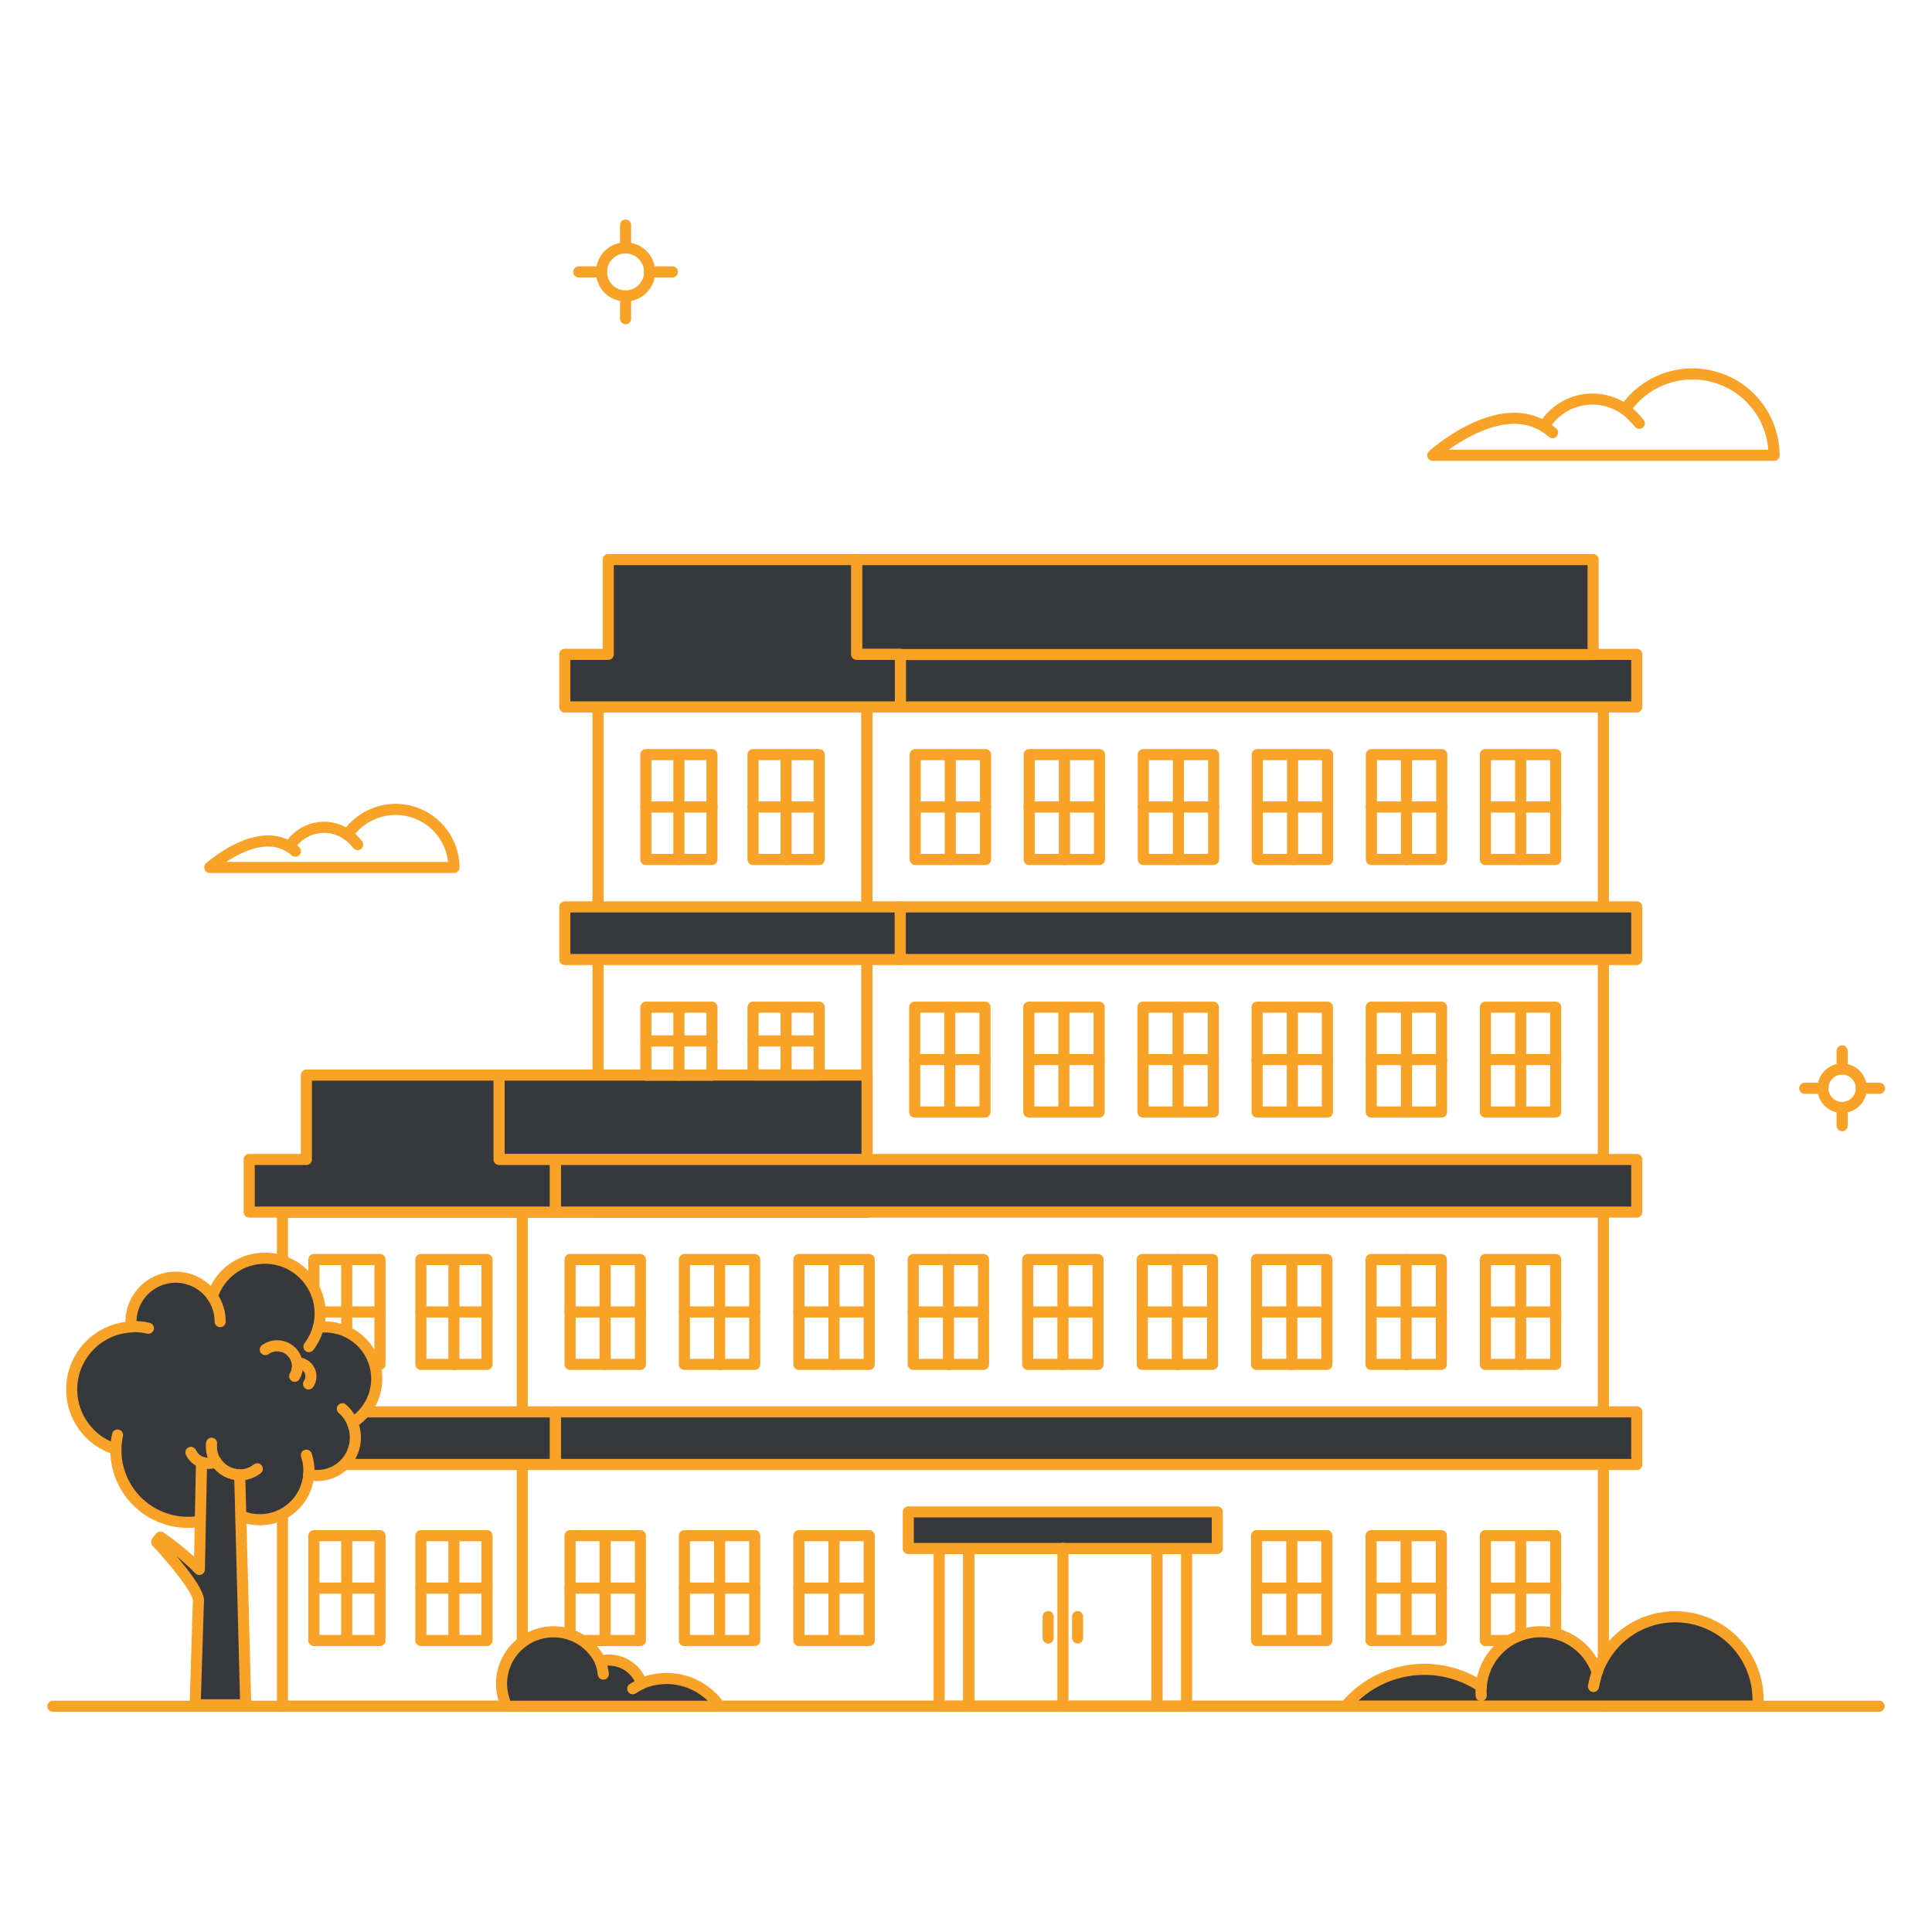 <svg width="174" height="174" viewBox="0 0 174 174" fill="none" xmlns="http://www.w3.org/2000/svg">
<path d="M4.763 153.67H169.237" stroke="#F8a227" stroke-linecap="round" stroke-linejoin="round"/>
<path d="M78.085 63.668V109.179H25.438V153.669H144.401V63.668H78.085Z" stroke="#F8a227" stroke-linecap="round" stroke-linejoin="round"/>
<path d="M78.069 63.668H53.859V109.178H78.069V63.668Z" stroke="#F8a227" stroke-linecap="round" stroke-linejoin="round"/>
<path d="M47.033 109.18V153.67" stroke="#F8a227" stroke-linecap="round" stroke-linejoin="round"/>
<path d="M147.411 58.934H81.079V63.67H147.411V58.934Z" fill="#36383B"/>
<path d="M147.411 58.934H81.079V63.67H147.411V58.934Z" stroke="#F8a227" stroke-linecap="round" stroke-linejoin="round"/>
<path d="M143.48 50.397H77.148V58.949H143.48V50.397Z" fill="#36383B"/>
<path d="M143.48 50.397H77.148V58.949H143.48V50.397Z" stroke="#F8a227" stroke-linecap="round" stroke-linejoin="round"/>
<path d="M77.148 58.932V50.397H54.78V58.932H50.865V63.669H81.095V58.932H77.148Z" fill="#36383B"/>
<path d="M77.148 58.932V50.397H54.78V58.932H50.865V63.669H81.095V58.932H77.148Z" stroke="#F8a227" stroke-linecap="round" stroke-linejoin="round"/>
<path d="M78.086 96.826H44.944V104.425H78.086V96.826Z" fill="#36383B"/>
<path d="M78.086 96.826H44.944V104.425H78.086V96.826Z" stroke="#F8a227" stroke-linecap="round" stroke-linejoin="round"/>
<path d="M44.944 104.426V96.826H27.592V104.426H22.444V109.162H50.026V104.426H44.944Z" fill="#36383B"/>
<path d="M44.944 104.426V96.826H27.592V104.426H22.444V109.162H50.026V104.426H44.944Z" stroke="#F8a227" stroke-linecap="round" stroke-linejoin="round"/>
<path d="M147.411 104.426H50.026V109.163H147.411V104.426Z" fill="#36383B"/>
<path d="M147.411 104.426H50.026V109.163H147.411V104.426Z" stroke="#F8a227" stroke-linecap="round" stroke-linejoin="round"/>
<path d="M81.095 81.678H50.865V86.415H81.095V81.678Z" fill="#36383B"/>
<path d="M81.095 81.678H50.865V86.415H81.095V81.678Z" stroke="#F8a227" stroke-linecap="round" stroke-linejoin="round"/>
<path d="M147.411 81.678H81.079V86.415H147.411V81.678Z" fill="#36383B"/>
<path d="M147.411 81.678H81.079V86.415H147.411V81.678Z" stroke="#F8a227" stroke-linecap="round" stroke-linejoin="round"/>
<path d="M50.026 127.156H22.444V131.893H50.026V127.156Z" fill="#36383B"/>
<path d="M50.026 127.156H22.444V131.893H50.026V127.156Z" stroke="#F8a227" stroke-linecap="round" stroke-linejoin="round"/>
<path d="M147.411 127.156H50.026V131.893H147.411V127.156Z" fill="#36383B"/>
<path d="M147.411 127.156H50.026V131.893H147.411V127.156Z" stroke="#F8a227" stroke-linecap="round" stroke-linejoin="round"/>
<path d="M87.247 139.459H84.582V153.669H87.247V139.459Z" stroke="#F8a227" stroke-linecap="round" stroke-linejoin="round"/>
<path d="M106.868 139.459H104.204V153.669H106.868V139.459Z" stroke="#F8a227" stroke-linecap="round" stroke-linejoin="round"/>
<path d="M104.187 139.459H87.247V153.669H104.187V139.459Z" stroke="#F8a227" stroke-linecap="round" stroke-linejoin="round"/>
<path d="M109.632 136.168H81.803V139.457H109.632V136.168Z" fill="#36383B"/>
<path d="M109.632 136.168H81.803V139.457H109.632V136.168Z" stroke="#F8a227" stroke-linecap="round" stroke-linejoin="round"/>
<path d="M95.734 139.459V153.67" stroke="#F8a227" stroke-linecap="round" stroke-linejoin="round"/>
<path d="M97.049 145.594V147.518" stroke="#F8a227" stroke-linecap="round" stroke-linejoin="round"/>
<path d="M94.401 145.594V147.518" stroke="#F8a227" stroke-linecap="round" stroke-linejoin="round"/>
<path d="M88.76 67.963H82.428V77.404H88.76V67.963Z" stroke="#F8a227" stroke-linecap="round" stroke-linejoin="round"/>
<path d="M85.585 67.994V77.402" stroke="#F8a227" stroke-linecap="round" stroke-linejoin="round"/>
<path d="M88.76 72.682H82.428" stroke="#F8a227" stroke-linecap="round" stroke-linejoin="round"/>
<path d="M140.108 67.963H133.776V77.404H140.108V67.963Z" stroke="#F8a227" stroke-linecap="round" stroke-linejoin="round"/>
<path d="M136.951 67.994V77.402" stroke="#F8a227" stroke-linecap="round" stroke-linejoin="round"/>
<path d="M140.108 72.682H133.776" stroke="#F8a227" stroke-linecap="round" stroke-linejoin="round"/>
<path d="M129.845 67.963H123.513V77.404H129.845V67.963Z" stroke="#F8a227" stroke-linecap="round" stroke-linejoin="round"/>
<path d="M126.671 67.994V77.402" stroke="#F8a227" stroke-linecap="round" stroke-linejoin="round"/>
<path d="M129.845 72.682H123.513" stroke="#F8a227" stroke-linecap="round" stroke-linejoin="round"/>
<path d="M119.566 67.963H113.234V77.404H119.566V67.963Z" stroke="#F8a227" stroke-linecap="round" stroke-linejoin="round"/>
<path d="M116.408 67.994V77.402" stroke="#F8a227" stroke-linecap="round" stroke-linejoin="round"/>
<path d="M119.566 72.682H113.234" stroke="#F8a227" stroke-linecap="round" stroke-linejoin="round"/>
<path d="M109.303 67.963H102.97V77.404H109.303V67.963Z" stroke="#F8a227" stroke-linecap="round" stroke-linejoin="round"/>
<path d="M106.128 67.994V77.402" stroke="#F8a227" stroke-linecap="round" stroke-linejoin="round"/>
<path d="M109.303 72.682H102.97" stroke="#F8a227" stroke-linecap="round" stroke-linejoin="round"/>
<path d="M99.023 67.963H92.691V77.404H99.023V67.963Z" stroke="#F8a227" stroke-linecap="round" stroke-linejoin="round"/>
<path d="M95.865 67.994V77.402" stroke="#F8a227" stroke-linecap="round" stroke-linejoin="round"/>
<path d="M99.023 72.682H92.691" stroke="#F8a227" stroke-linecap="round" stroke-linejoin="round"/>
<path d="M88.71 90.709H82.378V100.15H88.71V90.709Z" stroke="#F8a227" stroke-linecap="round" stroke-linejoin="round"/>
<path d="M85.536 90.709V100.149" stroke="#F8a227" stroke-linecap="round" stroke-linejoin="round"/>
<path d="M88.71 95.428H82.378" stroke="#F8a227" stroke-linecap="round" stroke-linejoin="round"/>
<path d="M140.108 90.709H133.776V100.15H140.108V90.709Z" stroke="#F8a227" stroke-linecap="round" stroke-linejoin="round"/>
<path d="M136.951 90.709V100.149" stroke="#F8a227" stroke-linecap="round" stroke-linejoin="round"/>
<path d="M140.108 95.428H133.776" stroke="#F8a227" stroke-linecap="round" stroke-linejoin="round"/>
<path d="M129.829 90.709H123.497V100.15H129.829V90.709Z" stroke="#F8a227" stroke-linecap="round" stroke-linejoin="round"/>
<path d="M126.671 90.709V100.149" stroke="#F8a227" stroke-linecap="round" stroke-linejoin="round"/>
<path d="M129.829 95.428H123.497" stroke="#F8a227" stroke-linecap="round" stroke-linejoin="round"/>
<path d="M119.549 90.709H113.217V100.15H119.549V90.709Z" stroke="#F8a227" stroke-linecap="round" stroke-linejoin="round"/>
<path d="M116.391 90.709V100.149" stroke="#F8a227" stroke-linecap="round" stroke-linejoin="round"/>
<path d="M119.549 95.428H113.217" stroke="#F8a227" stroke-linecap="round" stroke-linejoin="round"/>
<path d="M109.27 90.709H102.938V100.15H109.27V90.709Z" stroke="#F8a227" stroke-linecap="round" stroke-linejoin="round"/>
<path d="M106.095 90.709V100.149" stroke="#F8a227" stroke-linecap="round" stroke-linejoin="round"/>
<path d="M109.27 95.428H102.938" stroke="#F8a227" stroke-linecap="round" stroke-linejoin="round"/>
<path d="M98.99 90.709H92.658V100.15H98.99V90.709Z" stroke="#F8a227" stroke-linecap="round" stroke-linejoin="round"/>
<path d="M95.816 90.709V100.149" stroke="#F8a227" stroke-linecap="round" stroke-linejoin="round"/>
<path d="M98.99 95.428H92.658" stroke="#F8a227" stroke-linecap="round" stroke-linejoin="round"/>
<path d="M88.579 113.438H82.247V122.878H88.579V113.438Z" stroke="#F8a227" stroke-linecap="round" stroke-linejoin="round"/>
<path d="M85.421 113.438V122.878" stroke="#F8a227" stroke-linecap="round" stroke-linejoin="round"/>
<path d="M88.595 118.158H82.247" stroke="#F8a227" stroke-linecap="round" stroke-linejoin="round"/>
<path d="M78.283 113.438H71.951V122.878H78.283V113.438Z" stroke="#F8a227" stroke-linecap="round" stroke-linejoin="round"/>
<path d="M75.109 113.438V122.878" stroke="#F8a227" stroke-linecap="round" stroke-linejoin="round"/>
<path d="M78.283 118.158H71.951" stroke="#F8a227" stroke-linecap="round" stroke-linejoin="round"/>
<path d="M67.97 113.438H61.638V122.878H67.97V113.438Z" stroke="#F8a227" stroke-linecap="round" stroke-linejoin="round"/>
<path d="M64.812 113.438V122.878" stroke="#F8a227" stroke-linecap="round" stroke-linejoin="round"/>
<path d="M67.97 118.158H61.638" stroke="#F8a227" stroke-linecap="round" stroke-linejoin="round"/>
<path d="M57.674 113.438H51.342V122.878H57.674V113.438Z" stroke="#F8a227" stroke-linecap="round" stroke-linejoin="round"/>
<path d="M54.5 113.438V122.878" stroke="#F8a227" stroke-linecap="round" stroke-linejoin="round"/>
<path d="M57.674 118.158H51.342" stroke="#F8a227" stroke-linecap="round" stroke-linejoin="round"/>
<path d="M140.108 113.438H133.776V122.878H140.108V113.438Z" stroke="#F8a227" stroke-linecap="round" stroke-linejoin="round"/>
<path d="M136.951 113.438V122.878" stroke="#F8a227" stroke-linecap="round" stroke-linejoin="round"/>
<path d="M140.108 118.158H133.776" stroke="#F8a227" stroke-linecap="round" stroke-linejoin="round"/>
<path d="M129.812 113.438H123.48V122.878H129.812V113.438Z" stroke="#F8a227" stroke-linecap="round" stroke-linejoin="round"/>
<path d="M126.638 113.438V122.878" stroke="#F8a227" stroke-linecap="round" stroke-linejoin="round"/>
<path d="M129.812 118.158H123.48" stroke="#F8a227" stroke-linecap="round" stroke-linejoin="round"/>
<path d="M119.5 113.438H113.168V122.878H119.5V113.438Z" stroke="#F8a227" stroke-linecap="round" stroke-linejoin="round"/>
<path d="M116.342 113.438V122.878" stroke="#F8a227" stroke-linecap="round" stroke-linejoin="round"/>
<path d="M119.5 118.158H113.168" stroke="#F8a227" stroke-linecap="round" stroke-linejoin="round"/>
<path d="M109.204 113.438H102.872V122.878H109.204V113.438Z" stroke="#F8a227" stroke-linecap="round" stroke-linejoin="round"/>
<path d="M106.03 113.438V122.878" stroke="#F8a227" stroke-linecap="round" stroke-linejoin="round"/>
<path d="M109.204 118.158H102.872" stroke="#F8a227" stroke-linecap="round" stroke-linejoin="round"/>
<path d="M98.891 113.438H92.559V122.878H98.891V113.438Z" stroke="#F8a227" stroke-linecap="round" stroke-linejoin="round"/>
<path d="M95.734 113.438V122.878" stroke="#F8a227" stroke-linecap="round" stroke-linejoin="round"/>
<path d="M98.891 118.158H92.559" stroke="#F8a227" stroke-linecap="round" stroke-linejoin="round"/>
<path d="M78.283 138.307H71.951V147.747H78.283V138.307Z" stroke="#F8a227" stroke-linecap="round" stroke-linejoin="round"/>
<path d="M75.109 138.307V147.748" stroke="#F8a227" stroke-linecap="round" stroke-linejoin="round"/>
<path d="M78.283 143.027H71.951" stroke="#F8a227" stroke-linecap="round" stroke-linejoin="round"/>
<path d="M67.97 138.307H61.638V147.747H67.97V138.307Z" stroke="#F8a227" stroke-linecap="round" stroke-linejoin="round"/>
<path d="M64.812 138.307V147.748" stroke="#F8a227" stroke-linecap="round" stroke-linejoin="round"/>
<path d="M67.97 143.027H61.638" stroke="#F8a227" stroke-linecap="round" stroke-linejoin="round"/>
<path d="M57.674 138.307H51.342V147.747H57.674V138.307Z" stroke="#F8a227" stroke-linecap="round" stroke-linejoin="round"/>
<path d="M54.5 138.307V147.748" stroke="#F8a227" stroke-linecap="round" stroke-linejoin="round"/>
<path d="M57.674 143.027H51.342" stroke="#F8a227" stroke-linecap="round" stroke-linejoin="round"/>
<path d="M140.108 138.307H133.776V147.747H140.108V138.307Z" stroke="#F8a227" stroke-linecap="round" stroke-linejoin="round"/>
<path d="M136.951 138.307V147.748" stroke="#F8a227" stroke-linecap="round" stroke-linejoin="round"/>
<path d="M140.108 143.027H133.776" stroke="#F8a227" stroke-linecap="round" stroke-linejoin="round"/>
<path d="M129.812 138.307H123.48V147.747H129.812V138.307Z" stroke="#F8a227" stroke-linecap="round" stroke-linejoin="round"/>
<path d="M126.638 138.307V147.748" stroke="#F8a227" stroke-linecap="round" stroke-linejoin="round"/>
<path d="M129.812 143.027H123.48" stroke="#F8a227" stroke-linecap="round" stroke-linejoin="round"/>
<path d="M119.5 138.307H113.168V147.747H119.5V138.307Z" stroke="#F8a227" stroke-linecap="round" stroke-linejoin="round"/>
<path d="M116.342 138.307V147.748" stroke="#F8a227" stroke-linecap="round" stroke-linejoin="round"/>
<path d="M119.5 143.027H113.168" stroke="#F8a227" stroke-linecap="round" stroke-linejoin="round"/>
<path d="M64.122 67.963H58.168V77.404H64.122V67.963Z" stroke="#F8a227" stroke-linecap="round" stroke-linejoin="round"/>
<path d="M61.145 67.994V77.402" stroke="#F8a227" stroke-linecap="round" stroke-linejoin="round"/>
<path d="M64.122 72.682H58.168" stroke="#F8a227" stroke-linecap="round" stroke-linejoin="round"/>
<path d="M73.776 67.963H67.822V77.404H73.776V67.963Z" stroke="#F8a227" stroke-linecap="round" stroke-linejoin="round"/>
<path d="M70.799 67.994V77.402" stroke="#F8a227" stroke-linecap="round" stroke-linejoin="round"/>
<path d="M73.76 72.682H67.822" stroke="#F8a227" stroke-linecap="round" stroke-linejoin="round"/>
<path d="M64.122 90.709H58.168V96.827H64.122V90.709Z" stroke="#F8a227" stroke-linecap="round" stroke-linejoin="round"/>
<path d="M61.145 90.725V96.827" stroke="#F8a227" stroke-linecap="round" stroke-linejoin="round"/>
<path d="M64.122 93.752H58.168" stroke="#F8a227" stroke-linecap="round" stroke-linejoin="round"/>
<path d="M73.776 90.709H67.822V96.811H73.776V90.709Z" stroke="#F8a227" stroke-linecap="round" stroke-linejoin="round"/>
<path d="M70.799 90.725V96.81" stroke="#F8a227" stroke-linecap="round" stroke-linejoin="round"/>
<path d="M73.76 93.752H67.822" stroke="#F8a227" stroke-linecap="round" stroke-linejoin="round"/>
<path d="M34.221 113.438H28.267V122.878H34.221V113.438Z" stroke="#F8a227" stroke-linecap="round" stroke-linejoin="round"/>
<path d="M31.227 113.455V122.879" stroke="#F8a227" stroke-linecap="round" stroke-linejoin="round"/>
<path d="M34.204 118.158H28.267" stroke="#F8a227" stroke-linecap="round" stroke-linejoin="round"/>
<path d="M43.859 113.438H37.905V122.878H43.859V113.438Z" stroke="#F8a227" stroke-linecap="round" stroke-linejoin="round"/>
<path d="M40.882 113.455V122.879" stroke="#F8a227" stroke-linecap="round" stroke-linejoin="round"/>
<path d="M43.859 118.158H37.905" stroke="#F8a227" stroke-linecap="round" stroke-linejoin="round"/>
<path d="M34.221 138.307H28.267V147.747H34.221V138.307Z" stroke="#F8a227" stroke-linecap="round" stroke-linejoin="round"/>
<path d="M31.227 138.324V147.749" stroke="#F8a227" stroke-linecap="round" stroke-linejoin="round"/>
<path d="M34.204 143.027H28.267" stroke="#F8a227" stroke-linecap="round" stroke-linejoin="round"/>
<path d="M43.859 138.307H37.905V147.747H43.859V138.307Z" stroke="#F8a227" stroke-linecap="round" stroke-linejoin="round"/>
<path d="M40.882 138.324V147.749" stroke="#F8a227" stroke-linecap="round" stroke-linejoin="round"/>
<path d="M43.859 143.027H37.905" stroke="#F8a227" stroke-linecap="round" stroke-linejoin="round"/>
<path d="M40.882 78.125H18.894C18.894 78.125 23.022 74.391 26.065 76.267C26.325 75.838 26.669 75.467 27.079 75.177C27.488 74.888 27.953 74.686 28.443 74.584C28.934 74.482 29.441 74.482 29.932 74.585C30.422 74.688 30.887 74.89 31.295 75.181C31.928 74.257 32.84 73.559 33.897 73.189C34.954 72.819 36.102 72.797 37.172 73.126C38.243 73.454 39.181 74.117 39.848 75.016C40.516 75.915 40.879 77.004 40.884 78.124L40.882 78.125Z" stroke="#F8a227" stroke-linecap="round" stroke-linejoin="round"/>
<path d="M31.293 75.164C31.634 75.429 31.943 75.732 32.214 76.069" stroke="#F8a227" stroke-linecap="round" stroke-linejoin="round"/>
<path d="M26.063 76.25C26.252 76.376 26.433 76.513 26.605 76.661" stroke="#F8a227" stroke-linecap="round" stroke-linejoin="round"/>
<path d="M159.78 41.004H129.039C129.039 41.004 134.812 35.79 139.056 38.407C139.417 37.806 139.898 37.287 140.469 36.882C141.039 36.476 141.688 36.192 142.373 36.049C143.059 35.905 143.767 35.904 144.452 36.047C145.138 36.19 145.787 36.472 146.358 36.877C147.244 35.583 148.52 34.605 150 34.087C151.481 33.57 153.088 33.54 154.587 34.001C156.087 34.462 157.399 35.391 158.332 36.651C159.265 37.911 159.772 39.437 159.776 41.005L159.78 41.004Z" stroke="#F8a227" stroke-linecap="round" stroke-linejoin="round"/>
<path d="M146.358 36.859C146.834 37.23 147.265 37.655 147.641 38.126" stroke="#F8a227" stroke-linecap="round" stroke-linejoin="round"/>
<path d="M139.056 38.389C139.326 38.563 139.585 38.755 139.829 38.964" stroke="#F8a227" stroke-linecap="round" stroke-linejoin="round"/>
<path d="M158.33 153.076C158.336 153.268 158.324 153.461 158.297 153.652H121.193C122.654 151.907 124.707 150.762 126.959 150.438C129.212 150.113 131.505 150.632 133.399 151.893C133.501 150.664 134.022 149.506 134.876 148.615C135.729 147.724 136.863 147.153 138.087 146.999C139.311 146.845 140.552 147.117 141.599 147.768C142.647 148.419 143.44 149.411 143.843 150.577C144.431 148.918 145.586 147.521 147.105 146.631C148.623 145.742 150.407 145.419 152.142 145.718C153.876 146.017 155.449 146.92 156.581 148.267C157.714 149.613 158.335 151.316 158.333 153.076H158.33Z" fill="#36383B"/>
<path d="M158.33 153.076C158.336 153.268 158.324 153.461 158.297 153.652H121.193C122.654 151.907 124.707 150.762 126.959 150.438C129.212 150.113 131.505 150.632 133.399 151.893C133.501 150.664 134.022 149.506 134.876 148.615C135.729 147.724 136.863 147.153 138.087 146.999C139.311 146.845 140.552 147.117 141.599 147.768C142.647 148.419 143.44 149.411 143.843 150.577C144.431 148.918 145.586 147.521 147.105 146.631C148.623 145.742 150.407 145.419 152.142 145.718C153.876 146.017 155.449 146.92 156.581 148.267C157.714 149.613 158.335 151.316 158.333 153.076H158.33Z" stroke="#F8a227" stroke-linecap="round" stroke-linejoin="round"/>
<path d="M143.842 150.592C143.705 151.017 143.595 151.451 143.513 151.89" stroke="#F8a227" stroke-linecap="round" stroke-linejoin="round"/>
<path d="M133.399 151.908C133.379 152.177 133.379 152.447 133.399 152.715" stroke="#F8a227" stroke-linecap="round" stroke-linejoin="round"/>
<path d="M64.813 153.67H45.635C45.368 153.116 45.213 152.517 45.178 151.904C45.143 151.291 45.229 150.677 45.431 150.097C45.634 149.518 45.948 148.984 46.357 148.525C46.766 148.067 47.261 147.694 47.814 147.427C48.367 147.161 48.967 147.005 49.58 146.97C50.193 146.936 50.806 147.021 51.386 147.224C51.966 147.427 52.5 147.741 52.958 148.149C53.416 148.558 53.789 149.053 54.056 149.606C54.817 149.412 55.623 149.51 56.314 149.882C57.006 150.254 57.532 150.872 57.789 151.614C59.019 151.104 60.386 151.029 61.664 151.403C62.941 151.777 64.052 152.577 64.813 153.67Z" fill="#36383B"/>
<path d="M64.813 153.67H45.635C45.368 153.116 45.213 152.517 45.178 151.904C45.143 151.291 45.229 150.677 45.431 150.097C45.634 149.518 45.948 148.984 46.357 148.525C46.766 148.067 47.261 147.694 47.814 147.427C48.367 147.161 48.967 147.005 49.58 146.97C50.193 146.936 50.806 147.021 51.386 147.224C51.966 147.427 52.5 147.741 52.958 148.149C53.416 148.558 53.789 149.053 54.056 149.606C54.817 149.412 55.623 149.51 56.314 149.882C57.006 150.254 57.532 150.872 57.789 151.614C59.019 151.104 60.386 151.029 61.664 151.403C62.941 151.777 64.052 152.577 64.813 153.67Z" stroke="#F8a227" stroke-linecap="round" stroke-linejoin="round"/>
<path d="M54.056 149.623C54.197 149.994 54.291 150.38 54.336 150.774" stroke="#F8a227" stroke-linecap="round" stroke-linejoin="round"/>
<path d="M57.806 151.629C57.52 151.76 57.245 151.915 56.984 152.089" stroke="#F8a227" stroke-linecap="round" stroke-linejoin="round"/>
<path d="M10.438 130.527C10.422 131.723 10.737 132.901 11.348 133.93C11.959 134.958 12.842 135.799 13.901 136.356C14.96 136.915 16.152 137.169 17.346 137.093C18.54 137.016 19.69 136.611 20.668 135.922C21.296 136.418 22.047 136.734 22.841 136.836C23.635 136.938 24.442 136.823 25.175 136.502C25.908 136.18 26.54 135.666 27.004 135.014C27.467 134.361 27.744 133.595 27.806 132.797C28.42 132.941 29.062 132.913 29.661 132.715C30.26 132.517 30.793 132.158 31.2 131.676C31.607 131.193 31.872 130.608 31.967 129.985C32.062 129.361 31.982 128.723 31.737 128.142C32.639 127.578 33.322 126.721 33.672 125.716C34.022 124.711 34.018 123.616 33.661 122.613C33.305 121.61 32.616 120.759 31.71 120.2C30.804 119.641 29.734 119.409 28.678 119.541C29 118.289 28.823 116.96 28.184 115.837C27.544 114.713 26.494 113.882 25.253 113.519C24.012 113.156 22.679 113.289 21.535 113.892C20.39 114.493 19.525 115.517 19.122 116.745C18.608 116.011 17.865 115.469 17.009 115.205C16.154 114.941 15.234 114.969 14.396 115.286C13.559 115.603 12.851 116.19 12.384 116.954C11.917 117.719 11.718 118.617 11.819 119.507C10.494 119.571 9.235 120.101 8.262 121.002C7.289 121.904 6.664 123.12 6.499 124.435C6.334 125.751 6.638 127.083 7.357 128.197C8.077 129.312 9.166 130.136 10.434 130.527H10.438Z" fill="#36383B"/>
<path d="M10.438 130.527C10.422 131.723 10.737 132.901 11.348 133.93C11.959 134.958 12.842 135.799 13.901 136.356C14.96 136.915 16.152 137.169 17.346 137.093C18.54 137.016 19.69 136.611 20.668 135.922C21.296 136.418 22.047 136.734 22.841 136.836C23.635 136.938 24.442 136.823 25.175 136.502C25.908 136.18 26.54 135.666 27.004 135.014C27.467 134.361 27.744 133.595 27.806 132.797C28.42 132.941 29.062 132.913 29.661 132.715C30.26 132.517 30.793 132.158 31.2 131.676C31.607 131.193 31.872 130.608 31.967 129.985C32.062 129.361 31.982 128.723 31.737 128.142C32.639 127.578 33.322 126.721 33.672 125.716C34.022 124.711 34.018 123.616 33.661 122.613C33.305 121.61 32.616 120.759 31.71 120.2C30.804 119.641 29.734 119.409 28.678 119.541C29 118.289 28.823 116.96 28.184 115.837C27.544 114.713 26.494 113.882 25.253 113.519C24.012 113.156 22.679 113.289 21.535 113.892C20.39 114.493 19.525 115.517 19.122 116.745C18.608 116.011 17.865 115.469 17.009 115.205C16.154 114.941 15.234 114.969 14.396 115.286C13.559 115.603 12.851 116.19 12.384 116.954C11.917 117.719 11.718 118.617 11.819 119.507C10.494 119.571 9.235 120.101 8.262 121.002C7.289 121.904 6.664 123.12 6.499 124.435C6.334 125.751 6.638 127.083 7.357 128.197C8.077 129.312 9.166 130.136 10.434 130.527H10.438Z" stroke="#F8a227" stroke-linecap="round" stroke-linejoin="round"/>
<path d="M27.822 121.279C28.221 120.755 28.511 120.157 28.678 119.52" stroke="#F8a227" stroke-linecap="round" stroke-linejoin="round"/>
<path d="M19.826 119.028C19.83 118.225 19.589 117.439 19.133 116.777" stroke="#F8a227" stroke-linecap="round" stroke-linejoin="round"/>
<path d="M13.365 119.624C12.859 119.505 12.339 119.455 11.819 119.475" stroke="#F8a227" stroke-linecap="round" stroke-linejoin="round"/>
<path d="M31.737 128.127C31.535 127.647 31.226 127.218 30.832 126.877" stroke="#F8a227" stroke-linecap="round" stroke-linejoin="round"/>
<path d="M27.806 132.797C27.856 132.208 27.783 131.615 27.592 131.055" stroke="#F8a227" stroke-linecap="round" stroke-linejoin="round"/>
<path d="M10.586 129.242C10.486 129.696 10.436 130.159 10.438 130.623" stroke="#F8a227" stroke-linecap="round" stroke-linejoin="round"/>
<path d="M26.54 123.949C26.75 123.587 26.829 123.165 26.765 122.752C26.701 122.339 26.497 121.96 26.187 121.679C25.878 121.398 25.481 121.232 25.064 121.208C24.646 121.184 24.234 121.304 23.894 121.548" stroke="#F8a227" stroke-linecap="round" stroke-linejoin="round"/>
<path d="M27.79 124.639C27.914 124.459 27.988 124.247 28.001 124.028C28.015 123.809 27.968 123.59 27.867 123.396C27.765 123.202 27.612 123.038 27.425 122.924C27.237 122.81 27.022 122.749 26.803 122.748" stroke="#F8a227" stroke-linecap="round" stroke-linejoin="round"/>
<path d="M19.056 129.984C18.997 130.486 19.088 130.992 19.317 131.441C19.546 131.891 19.903 132.262 20.343 132.509C20.783 132.755 21.286 132.865 21.789 132.826C22.292 132.786 22.772 132.599 23.168 132.287" stroke="#F8a227" stroke-linecap="round" stroke-linejoin="round"/>
<path d="M17.197 130.807C17.386 131.215 17.728 131.533 18.15 131.69C18.572 131.846 19.038 131.831 19.448 131.645" stroke="#F8a227" stroke-linecap="round" stroke-linejoin="round"/>
<path d="M17.575 153.537H22.131L21.588 132.829C21.161 132.826 20.742 132.716 20.368 132.509C19.994 132.302 19.679 132.005 19.45 131.645C19.247 131.739 19.027 131.791 18.804 131.796C18.581 131.802 18.358 131.761 18.151 131.677L17.954 141.348C16.881 140.27 15.708 139.295 14.451 138.437L14.104 138.865C14.104 138.865 17.904 142.927 17.871 144.145L17.575 153.537Z" fill="#36383B"/>
<path d="M17.575 153.537H22.131L21.588 132.829C21.161 132.826 20.742 132.716 20.368 132.509C19.994 132.302 19.679 132.005 19.45 131.645C19.247 131.739 19.027 131.791 18.804 131.796C18.581 131.802 18.358 131.761 18.151 131.677L17.954 141.348C16.881 140.27 15.708 139.295 14.451 138.437L14.104 138.865C14.104 138.865 17.904 142.927 17.871 144.145L17.575 153.537Z" stroke="#F8a227" stroke-linecap="round" stroke-linejoin="round"/>
<path d="M54.176 24.49H52.124" stroke="#F8a227" stroke-linecap="round" stroke-linejoin="round"/>
<path d="M56.34 22.326V20.273" stroke="#F8a227" stroke-linecap="round" stroke-linejoin="round"/>
<path d="M58.505 24.49H60.557" stroke="#F8a227" stroke-linecap="round" stroke-linejoin="round"/>
<path d="M56.34 26.654V28.707" stroke="#F8a227" stroke-linecap="round" stroke-linejoin="round"/>
<path d="M56.34 26.654C57.536 26.654 58.505 25.686 58.505 24.49C58.505 23.295 57.536 22.326 56.34 22.326C55.145 22.326 54.176 23.295 54.176 24.49C54.176 25.686 55.145 26.654 56.34 26.654Z" stroke="#F8a227" stroke-linecap="round" stroke-linejoin="round"/>
<path d="M164.177 98.014H162.537" stroke="#F8a227" stroke-linecap="round" stroke-linejoin="round"/>
<path d="M165.906 96.284V94.644" stroke="#F8a227" stroke-linecap="round" stroke-linejoin="round"/>
<path d="M167.634 98.014H169.273" stroke="#F8a227" stroke-linecap="round" stroke-linejoin="round"/>
<path d="M165.906 99.742V101.382" stroke="#F8a227" stroke-linecap="round" stroke-linejoin="round"/>
<path d="M165.906 99.741C166.861 99.741 167.634 98.967 167.634 98.012C167.634 97.057 166.861 96.283 165.906 96.283C164.951 96.283 164.177 97.057 164.177 98.012C164.177 98.967 164.951 99.741 165.906 99.741Z" stroke="#F8a227" stroke-linecap="round" stroke-linejoin="round"/>
</svg>